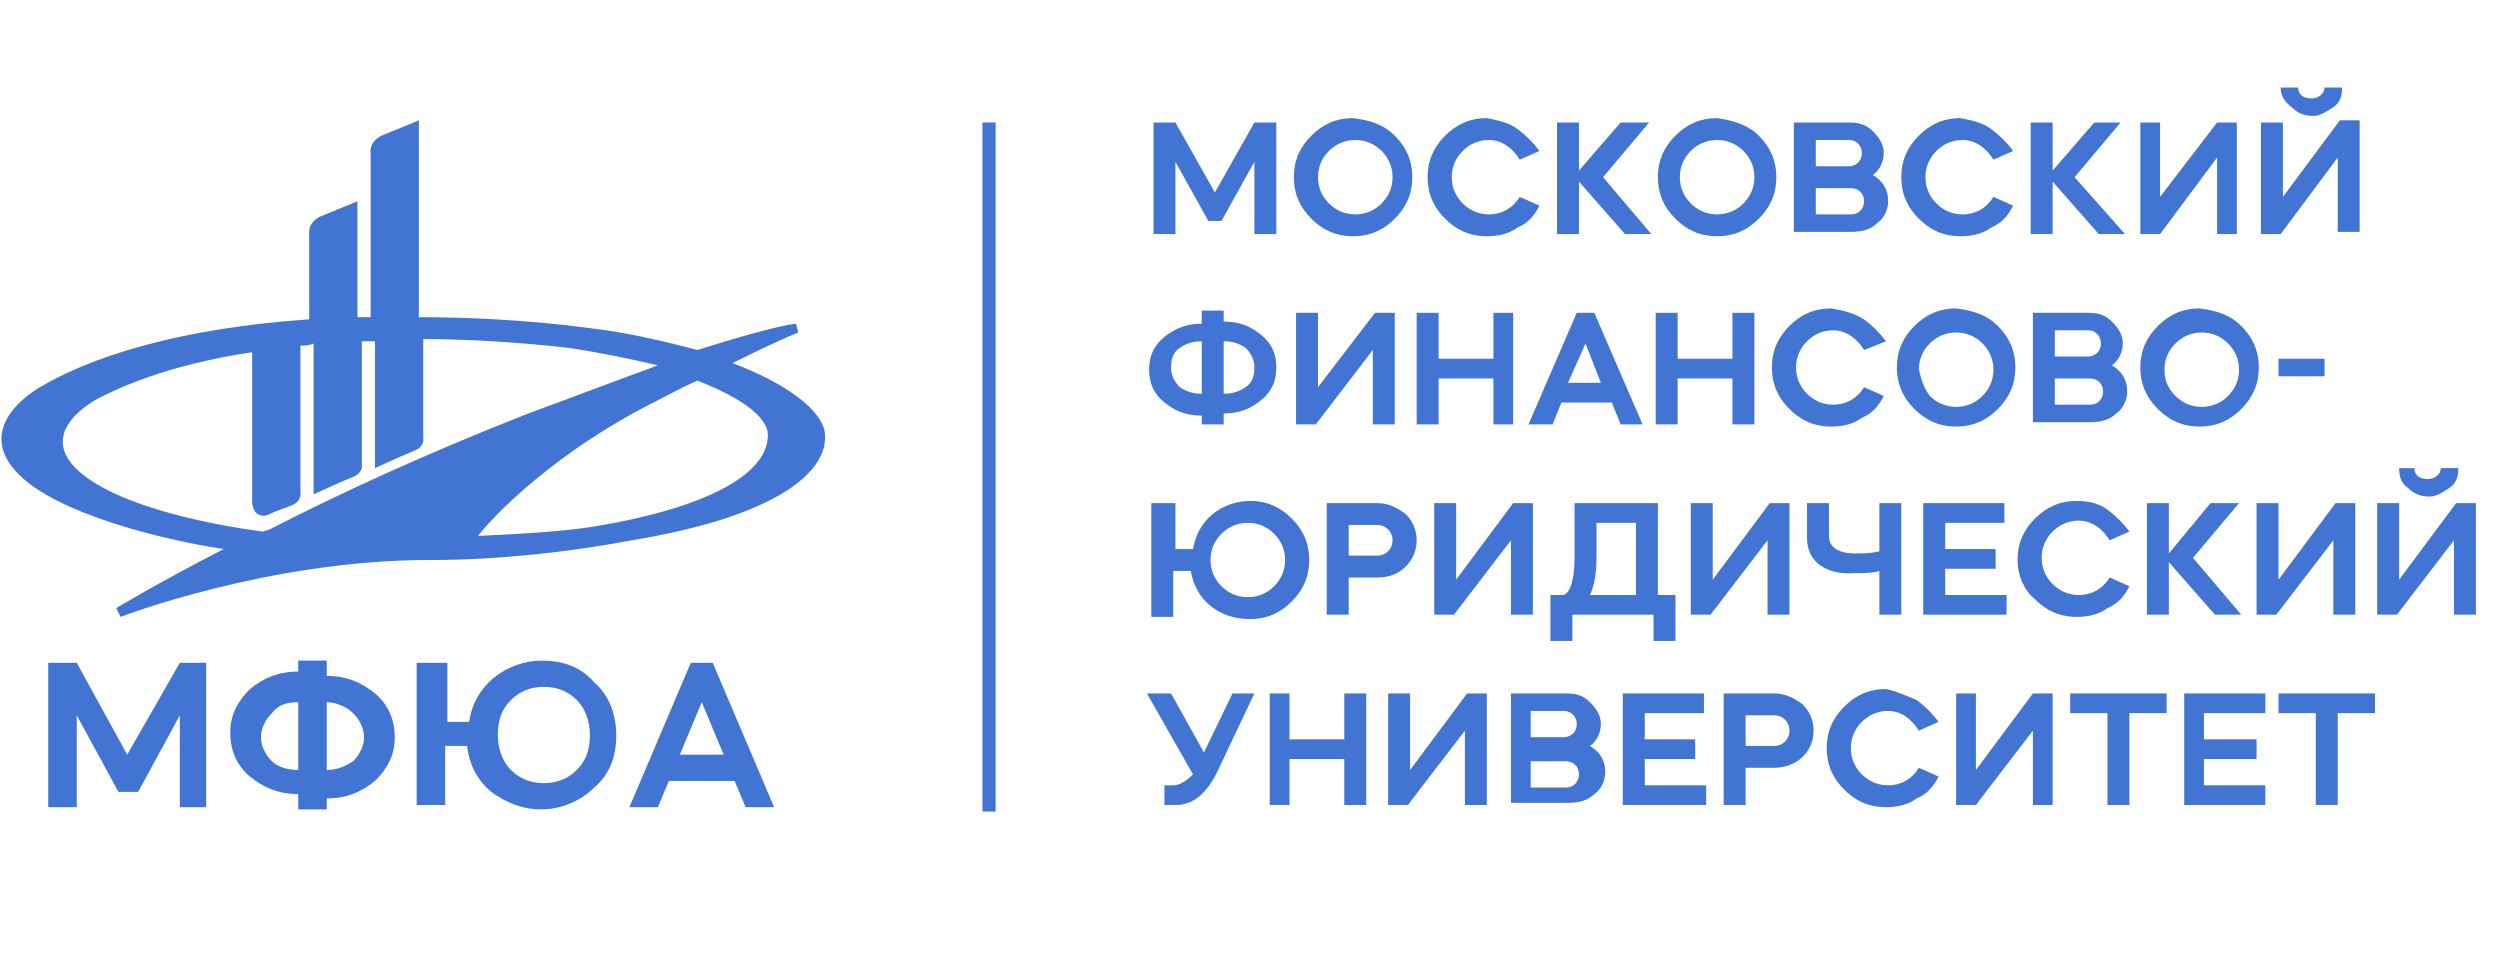 <?xml version="1.0" encoding="UTF-8"?> <svg xmlns="http://www.w3.org/2000/svg" width="200" height="77" viewBox="0 0 200 77" fill="none"><path d="M65.965 34.475C65.614 32.725 62.807 30.625 58.596 29.05C62.456 27.125 63.86 26.6 63.86 26.6L63.684 25.9C63.684 25.9 62.456 25.9 55.789 28C53.158 27.3 50.175 26.6 47.193 26.25C41.93 25.55 37.017 25.375 33.509 25.375V9.625C33.509 9.625 31.404 10.5 30.526 10.85C29.474 11.375 29.649 12.25 29.649 12.25V12.95V25.375C29.123 25.375 28.772 25.375 28.772 25.375H28.596V16.1C28.596 16.1 26.491 16.975 25.614 17.325C24.561 17.85 24.737 18.725 24.737 18.725V19.425V25.55C11.93 26.425 5.614 29.575 3.509 30.8C1.228 32.025 -2.456 35.35 2.807 39.025C7.193 42 15.439 43.575 17.895 43.925C12.456 46.725 9.298 48.65 9.298 48.65L9.649 49.35C9.649 49.35 21.404 44.8 34.386 44.8H34.561C40 44.8 45.965 44.1 50.526 43.225C62.281 41.3 66.491 37.625 65.965 34.475ZM21.053 42.525C21.053 42.525 11.93 41.475 7.368 38.5C2.807 35.525 5.965 32.9 7.895 31.85C9.298 31.15 13.158 29.225 20.175 28.175V28.525V29.225C20.175 29.225 20.175 37.45 20.175 40.075C20.175 41.125 20.877 41.475 21.579 41.125C22.281 40.775 22.983 40.6 23.333 40.425C24.21 40.075 24.035 39.375 24.035 39.375V27.65C24.386 27.65 24.737 27.65 25.088 27.475V39.55C25.088 39.55 27.368 38.5 28.246 38.15C29.123 37.8 28.947 37.1 28.947 37.1V27.3C29.298 27.3 29.474 27.3 29.825 27.3C29.825 27.3 29.825 27.3 30 27.3V37.45C30 37.45 32.281 36.4 33.158 36.05C34.035 35.7 33.86 35 33.86 35V27.125C36.667 27.125 40.877 27.3 45.439 27.825C47.895 28.175 50.351 28.7 52.632 29.225C49.825 30.275 46.491 31.5 42.281 33.075C34.211 36.225 27.017 39.55 21.579 42.35C21.053 42.525 21.053 42.525 21.053 42.525ZM48.246 42C45.439 42.525 41.754 42.7 38.246 42.875C38.596 42.35 43.158 36.925 51.93 32.375C53.333 31.675 54.561 30.975 55.789 30.45C58.947 31.675 61.053 33.075 61.404 34.475C61.754 37.275 58.07 40.25 48.246 42Z" fill="#4274D4"></path><path d="M3.86 64.575V53.025H6.141L10.176 60.375L14.386 53.025H16.492V64.575H14.386V57.225L11.053 63.35H9.474L6.141 57.225V64.575H3.86Z" fill="#4274D4"></path><path d="M26.14 61.6C27.017 61.6 27.719 61.25 28.246 60.9C28.772 60.375 29.123 59.675 29.123 58.975C29.123 58.275 28.772 57.575 28.246 57.05C27.719 56.525 26.842 56.175 26.14 56.175V61.6ZM23.86 56.175C22.983 56.175 22.281 56.35 21.754 57.05C21.228 57.575 20.877 58.275 20.877 58.975C20.877 59.675 21.228 60.375 21.754 60.9C22.281 61.425 23.158 61.6 23.86 61.6V56.175ZM23.86 52.85H26.14V54.075C27.719 54.075 28.947 54.6 30 55.475C31.053 56.35 31.579 57.575 31.579 58.975C31.579 60.375 31.053 61.425 30 62.475C28.947 63.35 27.719 63.875 26.14 63.875V64.75H23.86V63.525C22.281 63.525 21.053 63 20 62.125C18.947 61.25 18.421 60.025 18.421 58.625C18.421 57.225 18.947 56.175 20 55.125C21.053 54.25 22.281 53.725 23.86 53.725V52.85Z" fill="#4274D4"></path><path d="M46.14 61.6C46.842 60.9 47.193 60.025 47.193 58.8C47.193 57.75 46.842 56.7 46.14 56C45.439 55.3 44.561 54.95 43.509 54.95C42.456 54.95 41.579 55.3 40.877 56C40.175 56.7 39.825 57.575 39.825 58.8C39.825 59.85 40.175 60.9 40.877 61.6C41.579 62.3 42.456 62.65 43.509 62.65C44.561 62.65 45.439 62.3 46.14 61.6ZM33.509 53.025H35.789V57.75H37.544C37.719 56.35 38.421 55.125 39.474 54.25C40.526 53.375 41.93 52.85 43.333 52.85C45.088 52.85 46.491 53.375 47.544 54.6C48.772 55.65 49.298 57.225 49.298 58.8C49.298 60.55 48.772 61.95 47.544 63C46.491 64.05 44.912 64.75 43.333 64.75C41.754 64.75 40.526 64.225 39.298 63.35C38.246 62.475 37.544 61.25 37.368 59.675H35.614V64.4H33.333V53.025H33.509Z" fill="#4274D4"></path><path d="M56.141 56.175L54.386 60.375H57.895L56.141 56.175ZM50.351 64.575L55.264 53.025H57.018L61.93 64.575H59.65L58.772 62.475H53.509L52.632 64.575H50.351Z" fill="#4274D4"></path><path d="M106.316 16.275C106.842 16.8 107.544 17.15 108.421 17.15C109.298 17.15 110 16.8 110.526 16.275C111.053 15.75 111.404 15.05 111.404 14.175C111.404 13.3 111.053 12.6 110.526 12.075C110 11.55 109.298 11.2 108.421 11.2C107.544 11.2 106.842 11.55 106.316 12.075C105.789 12.6 105.439 13.3 105.439 14.175C105.439 15.05 105.789 15.75 106.316 16.275ZM111.579 10.85C112.456 11.725 112.982 12.775 112.982 14.175C112.982 15.575 112.456 16.625 111.579 17.5C110.702 18.375 109.649 18.9 108.246 18.9C106.842 18.9 105.789 18.375 104.912 17.5C104.035 16.625 103.509 15.575 103.509 14.175C103.509 12.775 104.035 11.725 104.912 10.85C105.789 9.975 106.842 9.45 108.246 9.45C109.649 9.625 110.702 9.975 111.579 10.85Z" fill="#4274D4"></path><path d="M121.404 10.325C122.105 10.85 122.632 11.375 123.158 12.075L121.579 12.775C121.053 11.9 120.176 11.2 119.123 11.2C118.246 11.2 117.544 11.55 117.018 12.075C116.491 12.6 116.141 13.3 116.141 14.175C116.141 15.05 116.491 15.75 117.018 16.275C117.544 16.8 118.246 17.15 119.123 17.15C120.176 17.15 121.053 16.625 121.579 15.75L123.158 16.45C122.807 17.15 122.281 17.85 121.404 18.2C120.702 18.725 119.825 18.9 118.948 18.9C117.544 18.9 116.491 18.375 115.614 17.5C114.737 16.625 114.211 15.575 114.211 14.175C114.211 12.775 114.737 11.725 115.614 10.85C116.491 9.975 117.544 9.45 118.948 9.45C119.825 9.625 120.702 9.8 121.404 10.325Z" fill="#4274D4"></path><path d="M135.263 16.275C135.79 16.8 136.491 17.15 137.369 17.15C138.246 17.15 138.948 16.8 139.474 16.275C140 15.75 140.351 15.05 140.351 14.175C140.351 13.3 140 12.6 139.474 12.075C138.948 11.55 138.246 11.2 137.369 11.2C136.491 11.2 135.79 11.55 135.263 12.075C134.737 12.6 134.386 13.3 134.386 14.175C134.386 15.05 134.737 15.75 135.263 16.275ZM140.702 10.85C141.579 11.725 142.105 12.775 142.105 14.175C142.105 15.575 141.579 16.625 140.702 17.5C139.825 18.375 138.772 18.9 137.369 18.9C135.965 18.9 134.912 18.375 134.035 17.5C133.158 16.625 132.632 15.575 132.632 14.175C132.632 12.775 133.158 11.725 134.035 10.85C134.912 9.975 135.965 9.45 137.369 9.45C138.597 9.625 139.825 9.975 140.702 10.85Z" fill="#4274D4"></path><path d="M145.263 14.875V17.15H148.07C148.772 17.15 149.122 16.625 149.122 16.1C149.122 15.4 148.596 15.05 148.07 15.05H145.263V14.875ZM145.263 11.375V13.3H147.894C148.421 13.3 148.947 12.95 148.947 12.25C148.947 11.725 148.596 11.2 147.894 11.2H145.263V11.375ZM143.508 18.725V9.8H147.894C148.772 9.8 149.298 9.975 149.824 10.5C150.351 11.025 150.701 11.55 150.701 12.25C150.701 12.95 150.351 13.65 149.824 14C150.701 14.525 151.052 15.225 151.052 16.1C151.052 16.8 150.701 17.5 150.175 17.85C149.649 18.375 148.947 18.55 148.07 18.55H143.508V18.725Z" fill="#4274D4"></path><path d="M159.299 10.325C160 10.85 160.527 11.375 161.053 12.075L159.474 12.775C158.948 11.9 158.071 11.2 157.018 11.2C156.141 11.2 155.439 11.55 154.913 12.075C154.386 12.6 154.035 13.3 154.035 14.175C154.035 15.05 154.386 15.75 154.913 16.275C155.439 16.8 156.141 17.15 157.018 17.15C158.071 17.15 158.948 16.625 159.474 15.75L161.053 16.45C160.702 17.15 160.176 17.85 159.299 18.2C158.597 18.725 157.72 18.9 156.842 18.9C155.439 18.9 154.386 18.375 153.509 17.5C152.632 16.625 152.106 15.575 152.106 14.175C152.106 12.775 152.632 11.725 153.509 10.85C154.386 9.975 155.439 9.45 156.842 9.45C157.72 9.625 158.597 9.8 159.299 10.325Z" fill="#4274D4"></path><path d="M183.86 7C183.86 7.525 184.211 7.875 184.912 7.875C185.439 7.875 185.965 7.525 185.965 7H187.368C187.368 7.7 187.193 8.225 186.667 8.575C186.14 8.925 185.614 9.275 185.088 9.275C184.386 9.275 183.86 9.1 183.333 8.575C182.632 8.05 182.456 7.525 182.456 7H183.86ZM182.456 18.725H180.877V9.8H182.632V15.75L187.193 9.625H188.772V18.55H187.018V12.6L182.456 18.725Z" fill="#4274D4"></path><path d="M97.895 31.5C98.596 31.5 99.123 31.325 99.649 30.975C100.175 30.625 100.351 30.1 100.351 29.4C100.351 28.875 100.175 28.35 99.649 27.825C99.123 27.475 98.596 27.3 97.895 27.3V31.5ZM96.14 27.3C95.438 27.3 94.912 27.475 94.386 27.825C93.859 28.175 93.684 28.7 93.684 29.4C93.684 29.925 93.859 30.45 94.386 30.975C94.912 31.325 95.438 31.5 96.14 31.5V27.3ZM96.14 24.85H97.895V25.725C99.123 25.725 100 26.075 100.877 26.775C101.754 27.475 102.105 28.35 102.105 29.4C102.105 30.45 101.754 31.325 100.877 32.025C100 32.725 99.123 33.075 97.895 33.075V33.95H96.14V33.25C94.912 33.25 94.035 32.9 93.158 32.2C92.281 31.5 91.93 30.625 91.93 29.575C91.93 28.525 92.281 27.65 93.158 26.95C94.035 26.25 94.912 25.9 96.14 25.9V24.85Z" fill="#4274D4"></path><path d="M149.122 25.55C149.824 26.075 150.351 26.6 150.877 27.3L149.122 28C148.596 27.125 147.719 26.425 146.666 26.425C145.789 26.425 145.087 26.775 144.561 27.3C144.035 27.825 143.684 28.525 143.684 29.4C143.684 30.275 144.035 30.975 144.561 31.5C145.087 32.025 145.789 32.375 146.666 32.375C147.719 32.375 148.596 31.85 149.122 30.975L150.701 31.675C150.351 32.375 149.824 33.075 148.947 33.425C148.245 33.95 147.368 34.125 146.491 34.125C145.087 34.125 144.035 33.6 143.158 32.725C142.28 31.85 141.754 30.8 141.754 29.4C141.754 28 142.28 26.95 143.158 26.075C144.035 25.2 145.087 24.675 146.491 24.675C147.544 24.85 148.245 25.025 149.122 25.55Z" fill="#4274D4"></path><path d="M154.386 31.675C154.912 32.2 155.614 32.55 156.491 32.55C157.368 32.55 158.07 32.2 158.597 31.675C159.123 31.15 159.474 30.45 159.474 29.575C159.474 28.7 159.123 28 158.597 27.475C158.07 26.95 157.368 26.6 156.491 26.6C155.614 26.6 154.912 26.95 154.386 27.475C153.86 28 153.509 28.7 153.509 29.575C153.684 30.275 153.86 30.975 154.386 31.675ZM159.825 26.075C160.702 26.95 161.228 28 161.228 29.4C161.228 30.8 160.702 31.85 159.825 32.725C158.947 33.6 157.895 34.125 156.491 34.125C155.088 34.125 154.035 33.6 153.158 32.725C152.281 31.85 151.754 30.8 151.754 29.4C151.754 28 152.281 26.95 153.158 26.075C154.035 25.2 155.088 24.675 156.491 24.675C157.895 24.85 158.947 25.2 159.825 26.075Z" fill="#4274D4"></path><path d="M164.386 30.1V32.375H167.193C167.895 32.375 168.246 31.85 168.246 31.325C168.246 30.625 167.72 30.275 167.193 30.275H164.386V30.1ZM164.386 26.6V28.525H167.018C167.544 28.525 168.071 28.175 168.071 27.475C168.071 26.95 167.72 26.425 167.018 26.425H164.386V26.6ZM162.632 33.95V25.025H167.018C167.895 25.025 168.421 25.2 168.948 25.725C169.474 26.25 169.825 26.775 169.825 27.475C169.825 28.175 169.474 28.875 168.948 29.225C169.825 29.75 170.176 30.45 170.176 31.325C170.176 32.025 169.825 32.725 169.299 33.075C168.772 33.6 168.071 33.775 167.193 33.775H162.632V33.95Z" fill="#4274D4"></path><path d="M174.035 31.675C174.562 32.2 175.263 32.55 176.14 32.55C177.018 32.55 177.719 32.2 178.246 31.675C178.772 31.15 179.123 30.45 179.123 29.575C179.123 28.7 178.772 28 178.246 27.475C177.719 26.95 177.018 26.6 176.14 26.6C175.263 26.6 174.562 26.95 174.035 27.475C173.509 28 173.158 28.7 173.158 29.575C173.158 30.275 173.334 30.975 174.035 31.675ZM179.298 26.075C180.175 26.95 180.702 28 180.702 29.4C180.702 30.8 180.175 31.85 179.298 32.725C178.421 33.6 177.368 34.125 175.965 34.125C174.562 34.125 173.509 33.6 172.632 32.725C171.755 31.85 171.228 30.8 171.228 29.4C171.228 28 171.755 26.95 172.632 26.075C173.509 25.2 174.562 24.675 175.965 24.675C177.368 24.85 178.421 25.2 179.298 26.075Z" fill="#4274D4"></path><path d="M101.93 46.9C102.456 46.375 102.807 45.675 102.807 44.8C102.807 43.925 102.456 43.225 101.93 42.7C101.403 42.175 100.702 41.825 99.825 41.825C98.947 41.825 98.246 42.175 97.719 42.7C97.193 43.225 96.842 43.925 96.842 44.8C96.842 45.675 97.193 46.375 97.719 46.9C98.246 47.425 98.947 47.775 99.825 47.775C100.702 47.775 101.403 47.425 101.93 46.9ZM92.281 40.25H94.035V43.925H95.439C95.614 42.875 96.14 41.825 97.017 41.125C97.895 40.425 98.947 40.075 100 40.075C101.404 40.075 102.456 40.6 103.333 41.475C104.211 42.35 104.737 43.4 104.737 44.8C104.737 46.2 104.211 47.25 103.333 48.125C102.456 49 101.404 49.525 100 49.525C98.772 49.525 97.719 49.175 96.842 48.475C95.965 47.775 95.439 46.725 95.263 45.675H93.86V49.35H92.105V40.25H92.281Z" fill="#4274D4"></path><path d="M107.895 41.825V44.45H110.175C110.877 44.45 111.404 43.925 111.404 43.225C111.404 42.525 110.877 42 110.175 42H107.895V41.825ZM107.895 49.175H106.14V40.25H110.175C111.053 40.25 111.754 40.6 112.456 41.125C112.982 41.65 113.333 42.35 113.333 43.225C113.333 44.1 112.982 44.8 112.456 45.325C111.93 45.85 111.228 46.2 110.175 46.2H107.895V49.175Z" fill="#4274D4"></path><path d="M130.878 47.6V41.825H127.72V44.625C127.72 45.85 127.544 46.9 127.193 47.6H130.878ZM125.79 51.275H124.035V47.6H125.088C125.614 47.425 125.965 46.375 125.965 44.625V40.25H132.632V47.6H134.035V51.275H132.281V49.175H125.79V51.275Z" fill="#4274D4"></path><path d="M144.561 43.05V40.25H146.316V42.875C146.316 43.75 147.017 44.275 148.421 44.275C149.123 44.275 149.649 44.275 150.351 44.1V40.25H152.105V49.175H150.351V45.675C149.824 45.85 149.123 45.85 148.421 45.85C146.14 46.025 144.561 44.975 144.561 43.05Z" fill="#4274D4"></path><path d="M168.596 40.775C169.298 41.3 169.825 41.825 170.351 42.525L168.772 43.225C168.246 42.35 167.368 41.65 166.316 41.65C165.439 41.65 164.737 42 164.211 42.525C163.684 43.05 163.333 43.75 163.333 44.625C163.333 45.5 163.684 46.2 164.211 46.725C164.737 47.25 165.439 47.6 166.316 47.6C167.368 47.6 168.246 47.075 168.772 46.2L170.351 46.9C170 47.6 169.474 48.3 168.596 48.65C167.895 49.175 167.018 49.35 166.14 49.35C164.737 49.35 163.684 48.825 162.807 47.95C161.93 47.25 161.404 46.025 161.404 44.8C161.404 43.4 161.93 42.35 162.807 41.475C163.684 40.6 164.737 40.075 166.14 40.075C167.018 40.075 167.895 40.25 168.596 40.775Z" fill="#4274D4"></path><path d="M193.158 37.45C193.158 37.975 193.509 38.325 194.211 38.325C194.737 38.325 195.263 37.975 195.263 37.45H196.667C196.667 38.15 196.491 38.675 195.965 39.025C195.439 39.375 194.912 39.725 194.386 39.725C193.684 39.725 193.158 39.55 192.632 39.025C192.105 38.675 191.93 38.15 191.93 37.45H193.158ZM191.754 49.175H190.175V40.25H191.93V46.375L196.491 40.25H198.07V49.175H196.316V43.225L191.754 49.175Z" fill="#4274D4"></path><path d="M91.754 55.475H93.684L96.315 60.2L98.596 55.475H100.351L97.368 61.775C96.491 63.525 95.438 64.4 94.035 64.4H93.157V62.825H93.859C94.386 62.825 94.912 62.475 95.438 61.95L91.754 55.475Z" fill="#4274D4"></path><path d="M122.456 60.725V63H125.263C125.965 63 126.316 62.475 126.316 61.95C126.316 61.25 125.789 60.9 125.263 60.9H122.456V60.725ZM122.456 57.05V58.975H125.088C125.614 58.975 126.14 58.625 126.14 57.925C126.14 57.4 125.789 56.875 125.088 56.875H122.456V57.05ZM120.877 64.4V55.475H125.263C126.14 55.475 126.667 55.65 127.193 56.175C127.719 56.7 128.07 57.225 128.07 57.925C128.07 58.625 127.719 59.325 127.193 59.675C128.07 60.2 128.421 60.9 128.421 61.775C128.421 62.475 128.07 63.175 127.544 63.525C127.017 64.05 126.316 64.225 125.438 64.225H120.877V64.4Z" fill="#4274D4"></path><path d="M139.649 57.05V59.675H141.93C142.632 59.675 143.158 59.15 143.158 58.45C143.158 57.75 142.632 57.225 141.93 57.225H139.649V57.05ZM139.649 64.4H137.895V55.475H141.93C142.807 55.475 143.509 55.825 144.211 56.35C144.737 56.875 145.088 57.575 145.088 58.45C145.088 59.325 144.737 60.025 144.211 60.55C143.684 61.075 142.807 61.425 141.93 61.425H139.649V64.4Z" fill="#4274D4"></path><path d="M153.333 56C154.035 56.525 154.561 57.05 155.087 57.75L153.508 58.45C152.982 57.575 152.105 56.875 151.052 56.875C150.175 56.875 149.473 57.225 148.947 57.75C148.421 58.275 148.07 58.975 148.07 59.85C148.07 60.725 148.421 61.425 148.947 61.95C149.473 62.475 150.175 62.825 151.052 62.825C152.105 62.825 152.982 62.3 153.508 61.425L155.087 62.125C154.736 62.825 154.21 63.525 153.333 63.875C152.631 64.4 151.754 64.575 150.877 64.575C149.473 64.575 148.421 64.05 147.543 63.175C146.666 62.3 146.14 61.25 146.14 59.85C146.14 58.45 146.666 57.4 147.543 56.525C148.421 55.65 149.473 55.125 150.877 55.125C151.754 55.3 152.456 55.65 153.333 56Z" fill="#4274D4"></path><path d="M92.281 18.725V9.8H94.035L97.193 15.4L100.351 9.8H102.105V18.725H100.351V12.95L97.719 17.675H96.667L94.035 12.95V18.725H92.281Z" fill="#4274D4"></path><path d="M124.561 9.8H126.316V13.65L129.649 9.8H131.93L128.246 14.175L132.105 18.725H130L126.316 14.525V18.725H124.561V9.8Z" fill="#4274D4"></path><path d="M162.456 9.8H164.211V13.65L167.544 9.8H169.649L165.965 14.175L170 18.725H167.895L164.211 14.525V18.725H162.456V9.8Z" fill="#4274D4"></path><path d="M171.228 18.725V9.8H172.807V15.75L177.368 9.8H178.947V18.725H177.368V12.6L172.807 18.725H171.228Z" fill="#4274D4"></path><path d="M103.684 33.95V25.025H105.439V30.975L110 25.025H111.579V33.95H109.825V28L105.263 33.95H103.684Z" fill="#4274D4"></path><path d="M113.334 33.95V25.025H115.088V28.7H119.474V25.025H121.053V33.95H119.474V30.275H115.088V33.95H113.334Z" fill="#4274D4"></path><path d="M126.842 27.475L125.439 30.625H128.071L126.842 27.475ZM122.281 33.95L126.141 25.025H127.544L131.404 33.95H129.649L128.948 32.2H124.913L124.211 33.95H122.281Z" fill="#4274D4"></path><path d="M132.456 33.95V25.025H134.211V28.7H138.596V25.025H140.351V33.95H138.596V30.275H134.211V33.95H132.456Z" fill="#4274D4"></path><path d="M185.965 28.7H182.281V30.1H185.965V28.7Z" fill="#4274D4"></path><path d="M114.737 49.175V40.25H116.491V46.375L121.052 40.25H122.631V49.175H120.877V43.225L116.316 49.175H114.737Z" fill="#4274D4"></path><path d="M135.263 49.175V40.25H137.018V46.375L141.579 40.25H143.158V49.175H141.404V43.225L136.842 49.175H135.263Z" fill="#4274D4"></path><path d="M160.351 40.25V41.825H155.614V43.925H159.649V45.5H155.614V47.6H160.527V49.175H153.86V40.25H160.351Z" fill="#4274D4"></path><path d="M171.754 40.25H173.509V44.275L176.842 40.25H179.123L175.438 44.625L179.298 49.175H177.193L173.509 44.975V49.175H171.754V40.25Z" fill="#4274D4"></path><path d="M180.526 49.175V40.25H182.281V46.375L186.842 40.25H188.421V49.175H186.667V43.225L182.105 49.175H180.526Z" fill="#4274D4"></path><path d="M101.579 64.4V55.475H103.158V59.15H107.544V55.475H109.298V64.4H107.544V60.725H103.158V64.4H101.579Z" fill="#4274D4"></path><path d="M111.052 64.4V55.475H112.807V61.6L117.368 55.475H118.947V64.4H117.193V58.45L112.631 64.4H111.052Z" fill="#4274D4"></path><path d="M136.316 55.475V57.05H131.579V59.15H135.614V60.725H131.579V62.825H136.491V64.4H129.825V55.475H136.316Z" fill="#4274D4"></path><path d="M156.492 64.4V55.475H158.071V61.6L162.632 55.475H164.211V64.4H162.632V58.45L158.071 64.4H156.492Z" fill="#4274D4"></path><path d="M165.614 57.05V55.475H173.333V57.05H170.351V64.4H168.596V57.05H165.614Z" fill="#4274D4"></path><path d="M181.228 55.475V57.05H176.316V59.15H180.526V60.725H176.316V62.825H181.228V64.4H174.737V55.475H181.228Z" fill="#4274D4"></path><path d="M182.281 57.05V55.475H190V57.05H187.018V64.4H185.263V57.05H182.281Z" fill="#4274D4"></path><path d="M79.649 9.8H78.596V64.925H79.649V9.8Z" fill="#4274D4"></path></svg> 